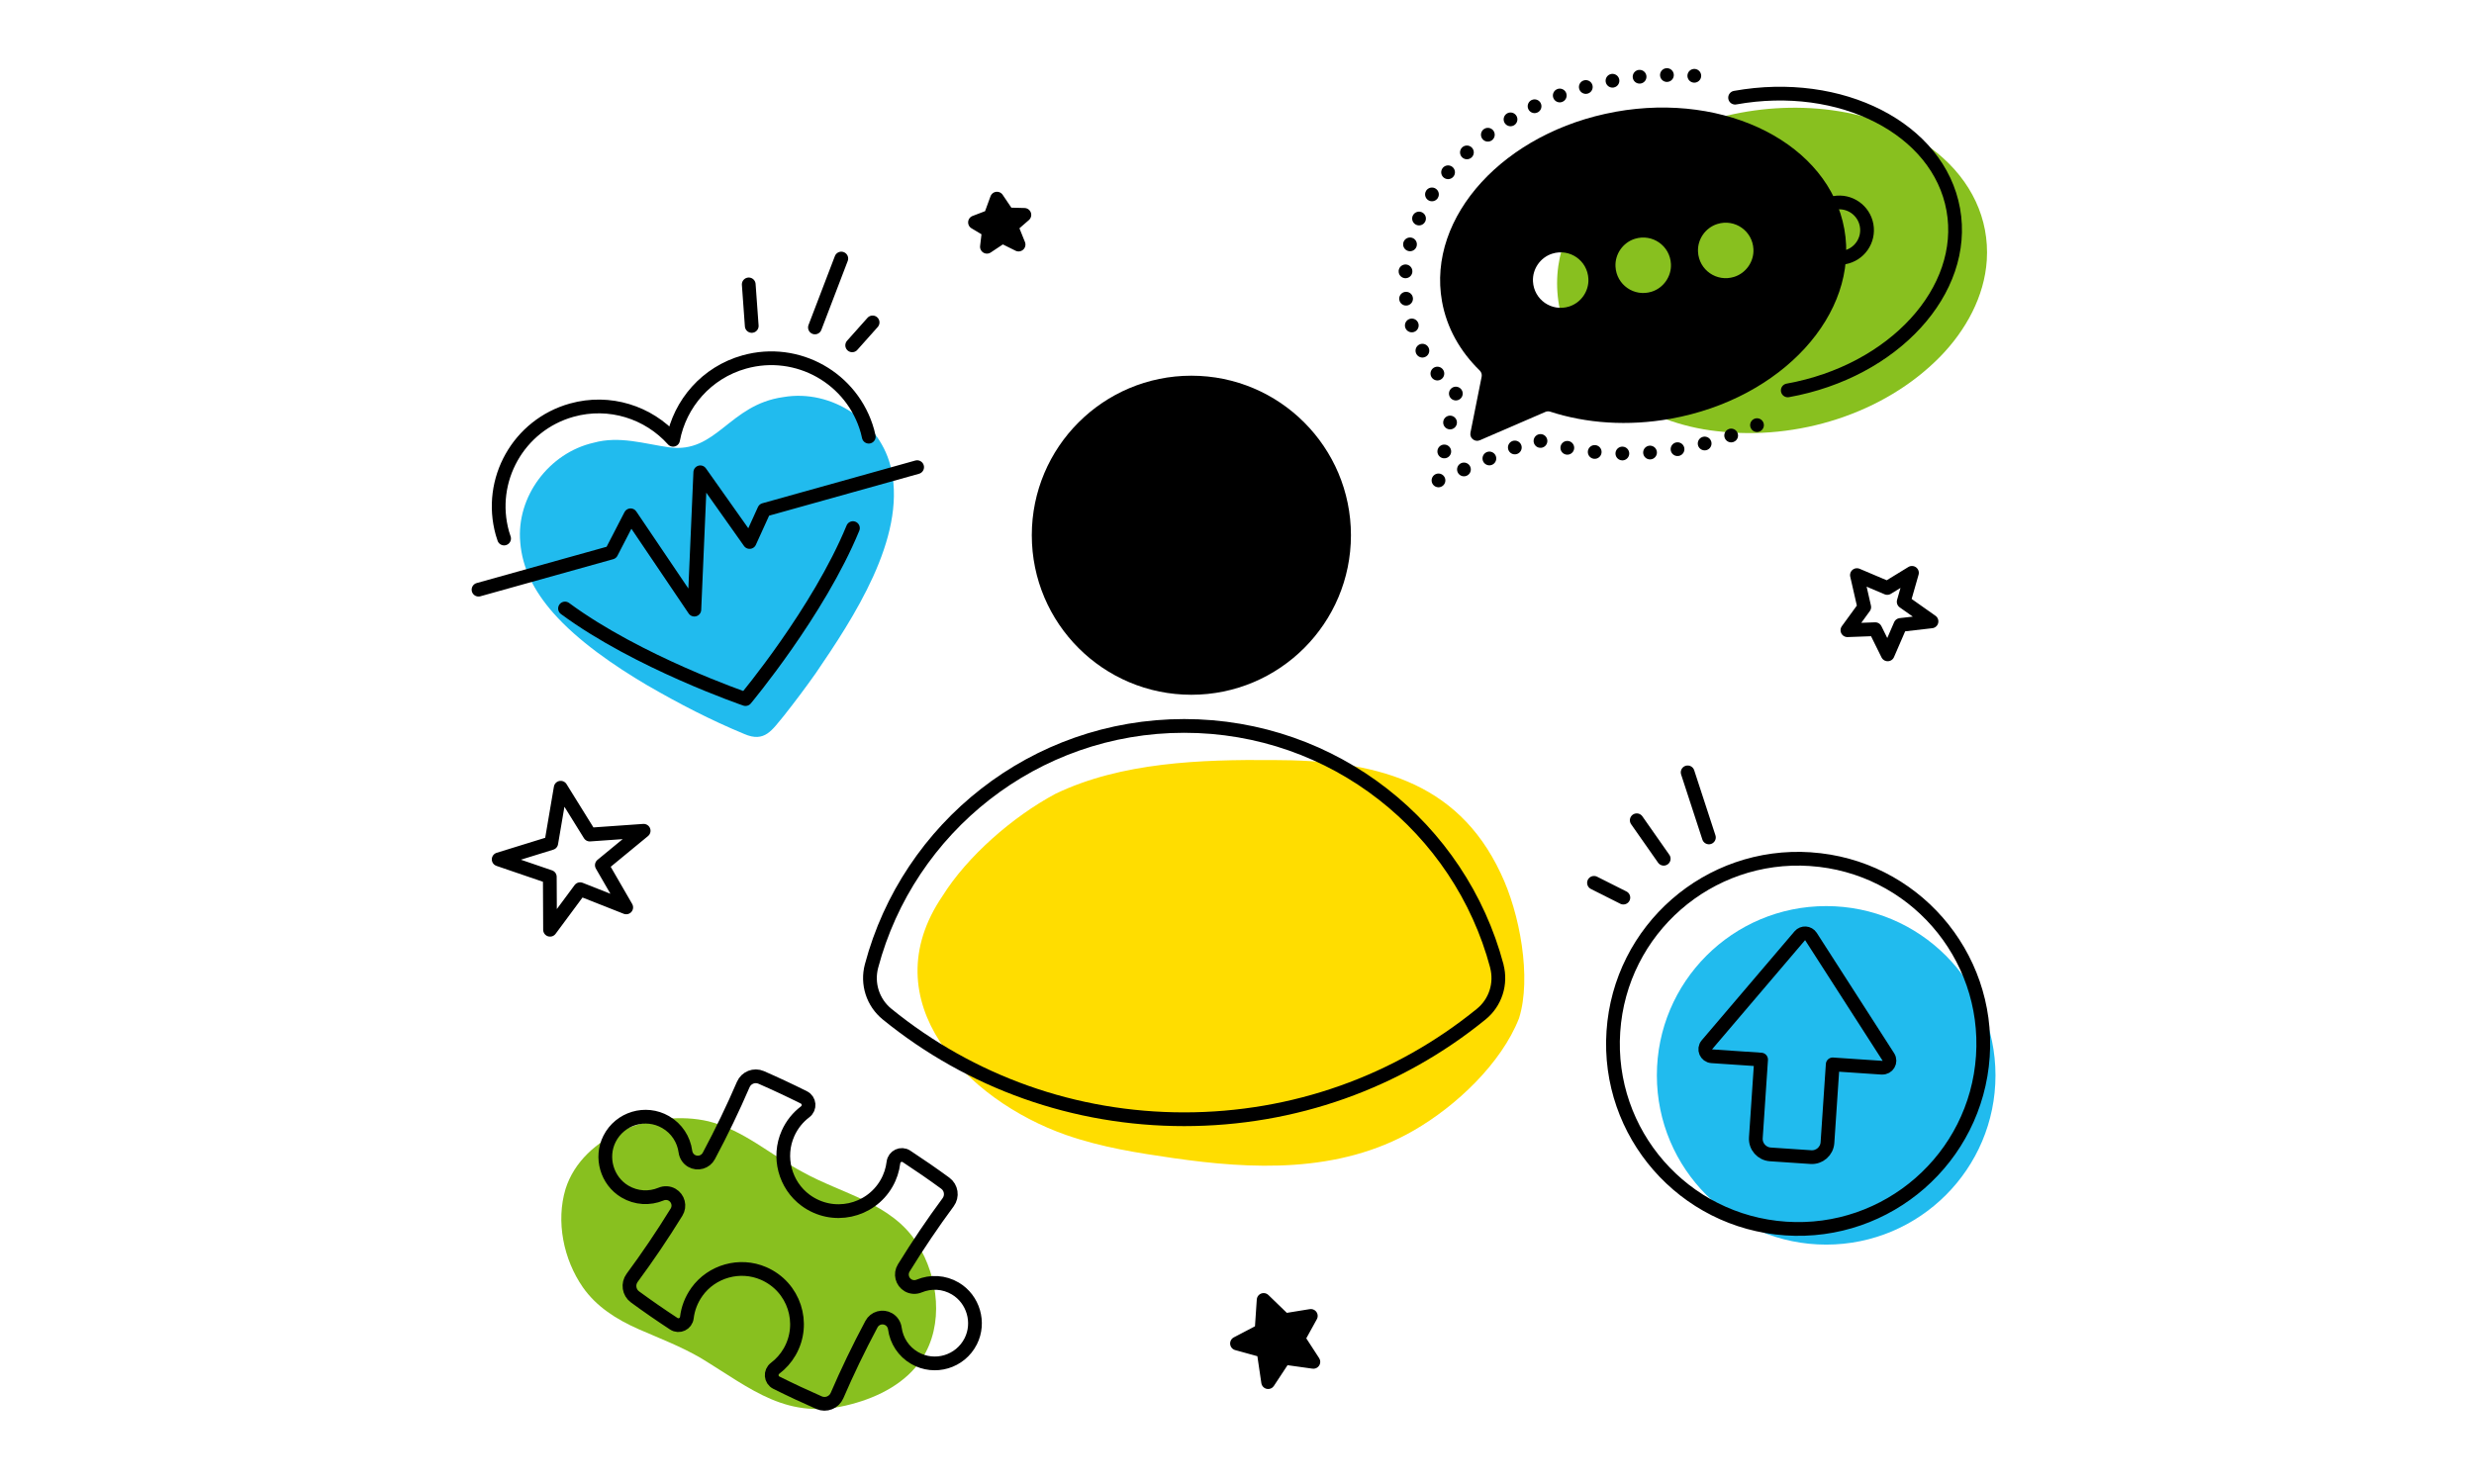 <?xml version="1.0" encoding="UTF-8"?>
<svg xmlns="http://www.w3.org/2000/svg" id="Layer_1" viewBox="0 0 900 540">
  <defs>
    <style>
      .cls-1, .cls-2, .cls-3, .cls-4, .cls-5, .cls-6, .cls-7 {
        stroke: #000;
        stroke-linejoin: round;
        stroke-width: 5px;
      }

      .cls-1, .cls-2, .cls-3, .cls-4, .cls-6, .cls-7 {
        stroke-linecap: round;
      }

      .cls-1, .cls-3, .cls-4, .cls-5, .cls-6, .cls-7 {
        fill: none;
      }

      .cls-3 {
        stroke-dasharray: 0 9.97;
      }

      .cls-8 {
        fill: #21bbee;
      }

      .cls-4 {
        stroke-dasharray: 0 10.08;
      }

      .cls-6 {
        stroke-dasharray: 0;
      }

      .cls-9 {
        fill: #88c01f;
      }

      .cls-10 {
        fill: #fd0;
      }

      .cls-7 {
        stroke-dasharray: 0 10.74;
      }
    </style>
  </defs>
  <g>
    <path class="cls-9" d="M567.48,112.82c-7.52-35.61,27.39-63.54,60.93-70.78,25.96-6.17,56.51-2.6,76.43,13.72,12.18,9.98,18.9,23.77,17.92,38.94-.84,13.12-7.59,25.49-16.97,35.09-20.35,20.74-51.95,30.65-81.34,27.09-25.42-2.8-51.54-18.7-56.94-43.94l-.02-.11Z"></path>
    <path class="cls-9" d="M232.35,483.68c-8.14-3.59-15.36-8.19-20.31-15.25-7.07-10.19-9.86-23.98-6.3-35.8,6.25-19.8,32.46-29.16,51.98-24.61,12.76,3.15,22.77,12.35,34.2,18.42,14.3,8.01,32.6,11.31,41.8,26.11,7.72,12.34,9.69,29.51,1.73,41.79-5.74,8.85-15.73,13.98-25.76,16.61-23.23,6.29-36.18-5.52-54.82-16.83-7.11-4.14-14.84-7.09-22.35-10.37l-.16-.07Z"></path>
    <g>
      <circle class="cls-8" cx="664.33" cy="391.3" r="61.59"></circle>
      <path class="cls-5" d="M658.64,312.63c-37.12-2.5-69.23,25.57-71.72,62.69-2.5,37.11,25.57,69.22,62.69,71.72,37.11,2.5,69.22-25.57,71.72-62.68,2.5-37.12-25.57-69.23-62.68-71.72Z"></path>
      <path class="cls-1" d="M684.64,388.52l-17.93-1.21-1.91,28.46c-.21,3.13-2.91,5.49-6.04,5.28l-14.73-.99c-3.13-.21-5.49-2.91-5.28-6.04l1.91-28.46-17.93-1.21c-2.09-.14-3.12-2.6-1.77-4.19l33.76-39.64c1.11-1.3,3.15-1.16,4.08.27l28.15,43.8c1.13,1.76-.22,4.05-2.31,3.91Z"></path>
    </g>
    <g>
      <path class="cls-10" d="M552.57,370.59c-6.38,16.26-22.75,31.86-38.4,40.84-27.3,15.74-59.25,14.02-87.26,9.99-13.05-1.9-25.93-3.85-39.13-8.44-36.17-12.69-71.03-48.62-44.89-86.98,8.96-14.34,25.45-28.79,41.05-37.14,23.96-11.53,52.96-12.51,79.25-12.29,36.18.01,66.79,7.24,82.72,41.16,7.04,14.58,11.28,38.16,6.71,52.72l-.05.14Z"></path>
      <g>
        <path class="cls-1" d="M544.5,351.5c1.72,6.46-.47,13.32-5.66,17.53-30.48,24.78-68.25,38.24-108.06,38.24s-77.59-13.46-108.07-38.24c-5.19-4.22-7.38-11.07-5.66-17.53,13.37-50.3,59.23-87.35,113.74-87.35s100.35,37.06,113.73,87.35Z"></path>
        <circle cx="433.4" cy="194.76" r="58.05"></circle>
      </g>
    </g>
    <path class="cls-6" d="M253.5,470.13c-2.06,2.88-3.24,6.08-3.63,9.31-.27,2.29-2.83,3.51-4.75,2.25-4.89-3.2-9.59-6.46-14.1-9.76-2.23-1.63-2.69-4.75-1.05-6.96,5.5-7.44,10.92-15.43,16.14-23.9,1.35-2.18.62-5.05-1.6-6.33h0c-1.25-.72-2.75-.78-4.07-.22-4.12,1.71-8.97,1.52-13.11-.94-6.54-3.89-9.02-12.39-5.59-19.18,3.82-7.55,13.14-10.27,20.38-6.11,4.1,2.35,6.63,6.39,7.22,10.73.19,1.43,1,2.7,2.25,3.41h0c2.22,1.28,5.07.46,6.27-1.8,4.68-8.77,8.86-17.48,12.52-25.98,1.09-2.53,4.02-3.7,6.55-2.59,5.12,2.24,10.3,4.66,15.52,7.27,2.06,1.03,2.29,3.85.45,5.24-2.6,1.96-4.77,4.6-6.22,7.83-3.84,8.55-1.15,18.82,6.4,24.37,9.84,7.22,23.5,4.13,29.41-6.15,1.39-2.41,2.21-4.99,2.53-7.6.27-2.28,2.83-3.51,4.75-2.24,4.88,3.2,9.59,6.46,14.09,9.75,2.23,1.63,2.69,4.75,1.05,6.96-5.5,7.44-10.92,15.43-16.14,23.9-1.35,2.18-.62,5.05,1.6,6.33h0c1.25.72,2.75.78,4.07.22,4.12-1.71,8.97-1.52,13.11.94,6.54,3.89,9.02,12.39,5.59,19.18-3.82,7.55-13.14,10.27-20.38,6.11-4.1-2.35-6.63-6.39-7.22-10.73-.19-1.43-1-2.7-2.25-3.41h0c-2.22-1.28-5.07-.46-6.27,1.8-4.68,8.77-8.86,17.48-12.52,25.98-1.09,2.53-4.02,3.7-6.55,2.59-5.11-2.24-10.29-4.66-15.52-7.27-2.06-1.03-2.29-3.85-.45-5.24,2.09-1.58,3.9-3.59,5.29-6,5.91-10.28,1.7-23.65-9.51-28.51-8.6-3.73-18.83-.88-24.27,6.75Z"></path>
    <path d="M587.72,40.68c-40.41,7.27-68.68,38.16-63.14,69.01,1.74,9.67,6.6,18.19,13.7,25.11.61.59.89,1.44.72,2.27l-4.07,20.38c-.39,1.95,1.57,3.54,3.4,2.75l23.88-10.32c.55-.24,1.17-.26,1.74-.08,13.04,4.24,28.2,5.38,43.85,2.57,40.42-7.27,68.69-38.17,63.14-69.01-5.55-30.84-42.81-49.95-83.23-42.69ZM570.81,111.54c-6.35,1.99-12.79-2.49-13.14-9.14-.24-4.53,2.69-8.74,7.02-10.1,6.35-1.99,12.8,2.49,13.14,9.14.24,4.53-2.69,8.74-7.02,10.1ZM600.85,106.14c-6.36,2-12.82-2.49-13.16-9.15-.23-4.53,2.71-8.74,7.04-10.09,6.35-1.97,12.78,2.5,13.13,9.14.24,4.52-2.69,8.74-7.01,10.1ZM630.85,100.75c-6.35,1.99-12.8-2.49-13.14-9.14-.24-4.53,2.69-8.74,7.02-10.1,6.35-1.99,12.8,2.49,13.14,9.14.24,4.53-2.69,8.74-7.02,10.1Z"></path>
    <g>
      <line class="cls-1" x1="616.36" y1="27.58" x2="616.36" y2="27.58"></line>
      <path class="cls-3" d="M606.4,27.31c-6.1.1-12.34.7-18.65,1.84-48.5,8.72-82.42,45.8-75.76,82.81,1.89,10.51,6.85,19.89,14.1,27.73"></path>
      <line class="cls-1" x1="529.61" y1="143.21" x2="529.61" y2="143.21"></line>
      <line class="cls-7" x1="527.51" y1="153.74" x2="524.35" y2="169.55"></line>
      <line class="cls-1" x1="523.3" y1="174.81" x2="523.3" y2="174.81"></line>
      <path class="cls-4" d="M532.56,170.82l25.63-11.07c15.88,5.37,34.48,6.89,53.68,3.43,7.99-1.44,15.59-3.65,22.68-6.5"></path>
      <line class="cls-1" x1="639.17" y1="154.7" x2="639.17" y2="154.7"></line>
    </g>
    <path class="cls-1" d="M631.2,35.54c38.55-6.93,74.08,11.29,79.37,40.71s-21.67,58.88-60.21,65.81"></path>
    <circle class="cls-1" cx="669.11" cy="83.7" r="10.09" transform="translate(-4.25 119.75) rotate(-10.19)"></circle>
    <path class="cls-8" d="M324.28,170.97c-3.65-17.51-21.72-29.5-39.29-26.48-19.9,2.76-24.24,20.69-41.61,18.28-9.11-1.29-18-4.25-27.41-1.67-16.17,3.67-28.22,19.6-26.71,36.25.75,9.38,4.96,17.62,11.97,25.64,9,10.22,22.16,19.26,34.2,26.36,11.62,6.73,23.19,12.72,35.32,17.73,7.48,3.27,10.09-1.46,14.5-6.73,3.91-4.95,7.66-9.94,11.48-15.34,13.73-20.12,32.81-49.08,27.58-73.94l-.03-.12Z"></path>
    <path class="cls-1" d="M310.28,192.17c-12.5,30.43-39.08,62.21-39.08,62.21,0,0-39.2-13.41-65.66-32.96"></path>
    <path class="cls-1" d="M183.38,195.96c-.24-.64-.44-1.28-.62-1.93-5.4-19.33,5.89-39.38,25.22-44.78,13.78-3.85,27.93.79,36.87,10.78,2.47-13.17,12.16-24.47,25.94-28.32,19.33-5.4,39.38,5.89,44.78,25.22.18.65.34,1.3.47,1.97"></path>
    <polyline class="cls-1" points="174.08 214.57 222.4 201.07 229.4 187.51 252.59 221.83 254.75 171.86 272.69 197.22 278 185.54 290.93 181.93 333.64 169.99"></polyline>
    <line class="cls-1" x1="273.47" y1="118.6" x2="272.38" y2="103.49"></line>
    <line class="cls-1" x1="296.46" y1="119.15" x2="306.05" y2="94.08"></line>
    <line class="cls-1" x1="310.01" y1="125.66" x2="317.44" y2="117.32"></line>
  </g>
  <line class="cls-1" x1="605.23" y1="312.48" x2="595.42" y2="298.48"></line>
  <line class="cls-1" x1="590.55" y1="326.62" x2="579.87" y2="321.25"></line>
  <line class="cls-1" x1="621.67" y1="304.72" x2="613.94" y2="281.05"></line>
  <polygon class="cls-6" points="200.54 306.79 203.97 286.64 214.55 303.68 234.15 302.3 218.94 314.82 227.81 330.18 211.04 323.56 200.1 338.32 200.01 319.07 181.41 312.71 200.54 306.79"></polygon>
  <polygon class="cls-2" points="458.94 484.18 459.69 473.03 467.29 480.39 476.85 478.84 472.29 487.1 477.78 495.55 467.17 494.07 461.33 502.93 459.65 491.52 450 488.86 458.94 484.18"></polygon>
  <polygon class="cls-2" points="366.56 78.03 362.68 72.28 360.31 78.77 354.69 80.92 359.72 83.93 359.03 89.79 364.64 86.06 370.54 88.99 367.87 82.35 372.65 78.19 366.56 78.03"></polygon>
  <polygon class="cls-1" points="686.56 213.95 675.52 209.27 678.18 220.91 672.06 229.32 682.18 228.95 686.71 238.11 691.34 227.41 702.65 226.11 692.53 218.97 695.54 208.45 686.56 213.95"></polygon>
</svg>
